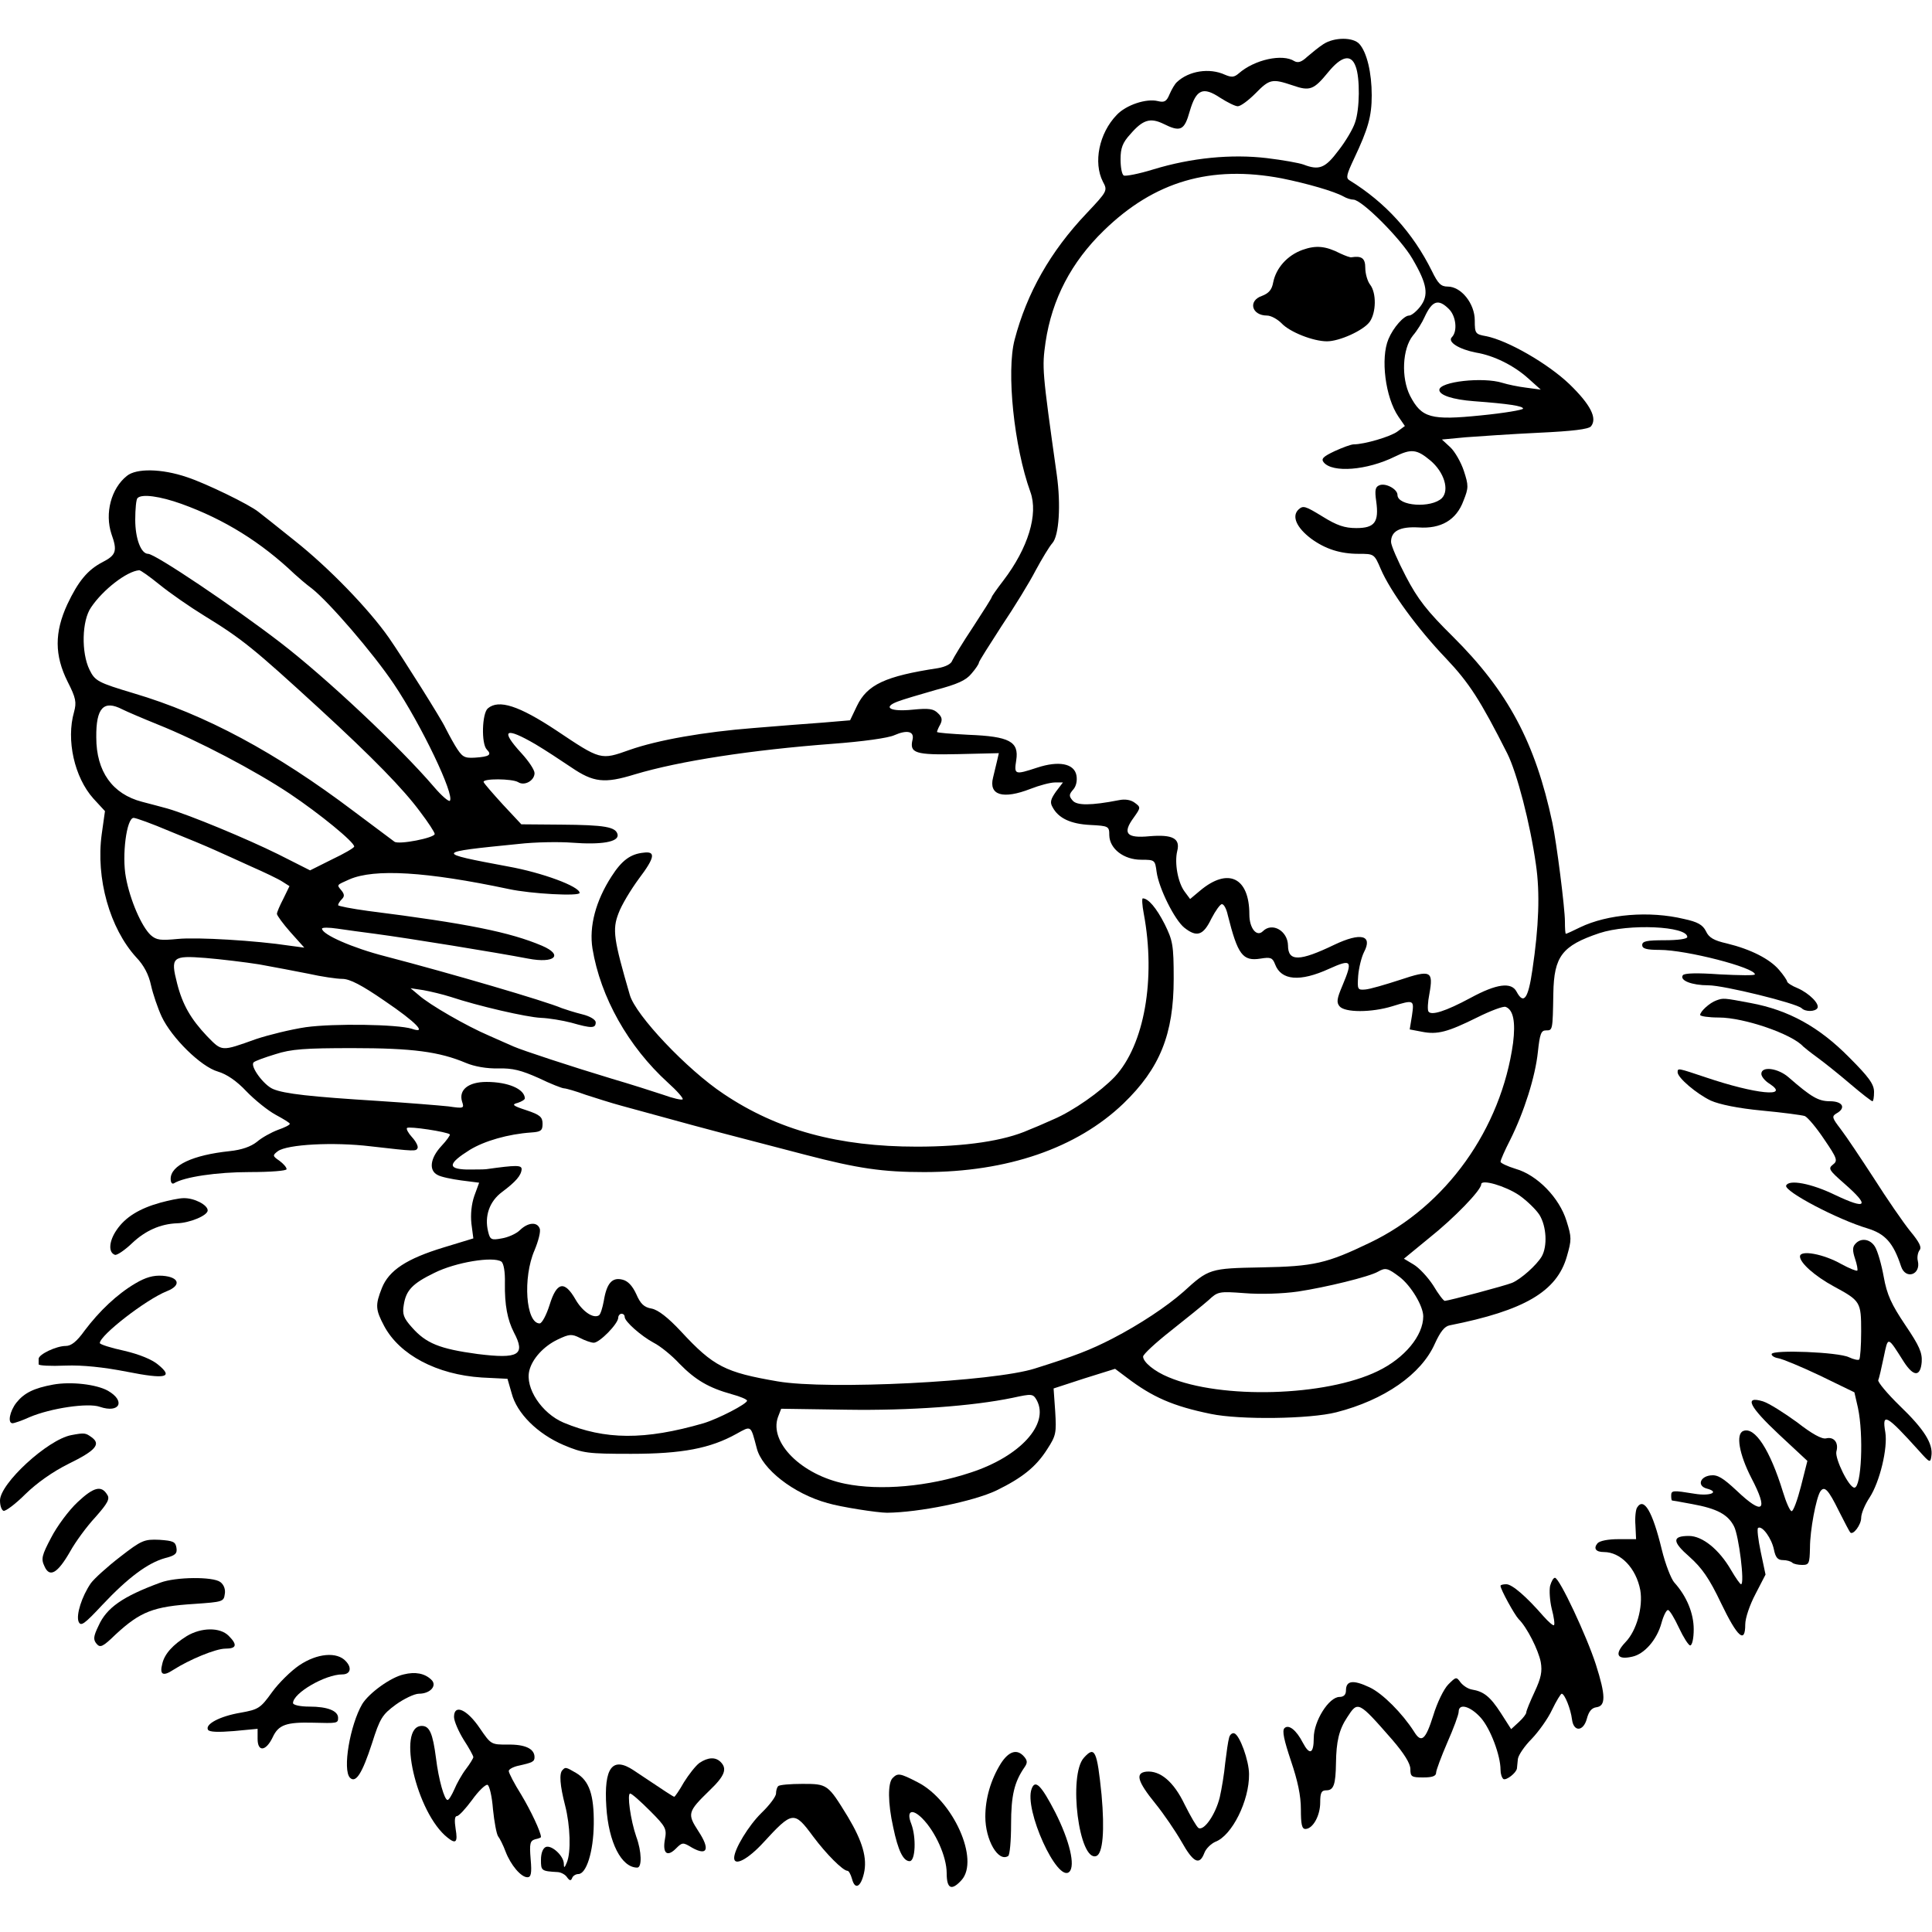<?xml version="1.0" standalone="no"?>
<!DOCTYPE svg PUBLIC "-//W3C//DTD SVG 20010904//EN"
 "http://www.w3.org/TR/2001/REC-SVG-20010904/DTD/svg10.dtd">
<svg version="1.0" xmlns="http://www.w3.org/2000/svg"
 width="600pt" height="600pt" viewBox="0 0 600 600"
 preserveAspectRatio="xMidYMid meet">
<g transform="translate(0,600) scale(0.1,-0.1)"
fill="#000000" stroke="none">
<path d="M4110 5863 c-14 -9 -36 -27 -50 -39 -18 -17 -29 -20 -40 -14 -37 24
-124 5 -173 -38 -14 -12 -22 -13 -43 -4 -48 22 -112 12 -149 -23 -6 -5 -16
-22 -23 -38 -9 -22 -16 -26 -36 -21 -36 9 -99 -12 -128 -43 -55 -57 -73 -148
-43 -207 15 -28 15 -29 -51 -99 -112 -118 -185 -247 -223 -392 -26 -99 -2
-332 49 -473 25 -69 -7 -174 -84 -275 -20 -26 -36 -49 -36 -51 0 -3 -26 -44
-58 -93 -32 -48 -61 -96 -65 -105 -3 -10 -21 -19 -44 -23 -164 -25 -220 -51
-252 -118 l-21 -44 -83 -7 c-45 -3 -143 -11 -217 -17 -153 -12 -297 -37 -385
-68 -90 -32 -89 -32 -228 61 -115 76 -178 97 -212 68 -18 -15 -21 -110 -3
-128 16 -16 8 -22 -37 -25 -34 -2 -40 2 -62 38 -13 22 -26 47 -30 55 -10 23
-132 217 -175 279 -63 90 -187 218 -293 302 -55 44 -105 84 -112 89 -28 23
-164 89 -222 108 -79 27 -158 28 -187 4 -49 -39 -69 -116 -48 -180 19 -53 15
-66 -28 -88 -46 -24 -75 -59 -109 -131 -40 -87 -40 -158 1 -240 26 -51 28 -64
20 -94 -25 -87 1 -203 60 -269 l36 -39 -10 -71 c-19 -138 25 -293 107 -383 24
-25 39 -54 46 -87 6 -27 21 -71 33 -97 31 -66 122 -156 175 -171 27 -8 58 -29
88 -61 26 -27 67 -60 91 -73 24 -13 44 -25 44 -28 0 -4 -17 -12 -37 -19 -21
-8 -50 -24 -65 -37 -19 -15 -47 -25 -85 -29 -114 -12 -183 -44 -183 -86 0 -11
4 -17 10 -14 32 20 134 35 235 35 66 0 115 4 115 9 0 6 -10 17 -22 26 -22 15
-22 17 -5 30 29 21 172 29 288 15 140 -16 141 -16 146 -5 2 6 -6 21 -18 34
-11 12 -18 25 -15 28 6 6 125 -12 133 -20 2 -2 -10 -19 -27 -37 -34 -37 -39
-75 -11 -89 10 -6 44 -13 74 -17 l55 -7 -15 -41 c-9 -26 -12 -58 -9 -86 l6
-46 -92 -28 c-115 -35 -170 -71 -192 -126 -21 -53 -20 -67 7 -118 48 -90 164
-151 303 -160 l80 -4 13 -45 c16 -62 80 -126 162 -161 60 -25 73 -27 209 -27
159 0 246 17 327 62 47 26 44 28 63 -44 16 -65 114 -142 220 -171 40 -12 155
-30 185 -30 99 1 267 35 339 69 80 39 123 73 158 128 28 43 29 51 25 118 l-5
71 95 31 96 30 36 -27 c80 -61 144 -89 261 -113 91 -19 308 -16 390 5 149 38
264 118 306 213 17 37 30 54 46 57 232 46 333 105 364 214 15 52 15 59 -1 110
-22 72 -91 143 -158 162 -26 8 -47 18 -47 22 0 5 13 35 30 68 43 86 78 196 86
273 6 56 10 67 25 67 21 0 21 -1 23 115 2 115 27 148 143 187 91 30 273 22
273 -12 0 -6 -29 -10 -70 -10 -56 0 -70 -3 -70 -15 0 -11 13 -15 54 -15 83 0
296 -55 296 -76 0 -4 -49 -3 -109 0 -71 5 -111 4 -115 -3 -10 -16 28 -31 80
-31 47 0 271 -55 289 -71 12 -12 42 -11 49 0 8 13 -25 46 -61 62 -18 7 -33 17
-33 21 0 3 -11 20 -25 36 -29 34 -88 64 -162 82 -40 9 -56 18 -65 38 -10 20
-26 29 -68 38 -108 26 -238 15 -323 -26 -22 -11 -42 -20 -44 -20 -2 0 -3 17
-3 38 0 42 -26 246 -39 307 -53 249 -138 408 -309 578 -80 79 -109 116 -146
187 -25 48 -46 96 -46 107 0 34 28 48 85 45 70 -5 118 23 140 83 16 40 16 47
1 93 -9 27 -28 60 -42 73 l-26 24 74 7 c40 3 142 10 226 14 107 5 155 11 163
20 20 25 -1 67 -67 131 -67 64 -192 136 -259 149 -33 6 -35 8 -35 49 0 52 -42
105 -84 105 -21 0 -30 9 -49 48 -59 119 -144 213 -256 282 -12 7 -9 18 14 67
44 93 55 132 55 197 0 70 -15 133 -38 159 -19 22 -78 22 -112 0z m100 -69 c14
-35 13 -134 -2 -175 -6 -19 -29 -58 -51 -86 -41 -55 -60 -63 -109 -44 -14 5
-64 14 -114 20 -110 13 -234 1 -352 -35 -45 -14 -87 -22 -92 -19 -6 3 -10 26
-10 50 0 35 6 52 31 79 38 44 61 51 101 32 54 -27 66 -22 83 39 20 68 41 77
95 41 22 -14 46 -26 54 -26 9 0 33 18 55 40 44 45 52 46 115 25 54 -19 66 -14
111 41 41 50 71 57 85 18z m-229 -348 c79 -16 162 -40 191 -56 10 -6 24 -10
31 -10 26 0 147 -121 183 -183 47 -80 52 -114 24 -150 -12 -15 -27 -27 -34
-27 -16 0 -49 -37 -64 -73 -25 -59 -10 -181 31 -241 l20 -29 -23 -17 c-21 -16
-103 -40 -136 -40 -8 0 -35 -10 -59 -21 -36 -17 -43 -24 -34 -35 27 -33 134
-25 221 18 51 25 68 23 110 -12 43 -36 60 -92 36 -117 -33 -32 -138 -25 -138
10 0 18 -37 38 -56 30 -13 -5 -15 -15 -10 -50 9 -65 -5 -83 -62 -83 -36 0 -60
8 -105 36 -54 33 -60 35 -75 21 -21 -21 -5 -56 40 -90 44 -32 90 -47 148 -47
47 0 48 0 68 -47 30 -70 114 -185 202 -277 73 -77 107 -130 191 -296 30 -60
71 -217 89 -345 13 -88 9 -193 -11 -327 -13 -90 -27 -109 -49 -68 -16 31 -62
25 -143 -19 -78 -42 -123 -56 -131 -42 -3 5 -2 29 3 54 13 72 5 76 -91 44 -46
-15 -94 -29 -108 -30 -24 -2 -25 0 -22 43 2 24 10 57 18 73 28 53 -10 62 -92
23 -108 -52 -144 -53 -144 -2 -1 45 -49 73 -78 44 -19 -19 -42 9 -42 52 0 115
-66 147 -153 74 l-31 -26 -17 23 c-21 28 -32 89 -23 126 10 39 -14 52 -86 46
-72 -7 -85 9 -49 58 22 31 22 32 3 46 -12 9 -30 12 -49 8 -87 -17 -131 -17
-144 -1 -12 14 -11 19 2 34 9 10 13 27 10 44 -7 37 -55 46 -122 24 -70 -23
-72 -22 -65 23 9 58 -21 74 -148 79 -54 3 -98 6 -98 9 0 2 4 13 10 23 7 14 6
23 -7 35 -14 14 -28 16 -79 11 -69 -7 -94 7 -47 25 15 6 69 22 118 36 68 18
95 30 112 51 13 15 23 30 23 34 0 4 32 54 70 113 39 58 87 136 106 173 20 37
43 75 52 85 21 23 27 119 14 212 -46 327 -46 333 -35 412 20 134 80 249 181
347 157 153 332 204 553 162z m519 -406 c22 -22 27 -69 9 -87 -15 -15 23 -38
75 -48 55 -9 118 -40 163 -81 l38 -34 -45 6 c-25 3 -58 10 -74 15 -60 19 -196
4 -196 -22 0 -16 41 -30 108 -35 108 -8 152 -15 152 -23 0 -4 -59 -14 -130
-21 -157 -16 -185 -8 -221 61 -28 56 -24 146 9 187 13 15 29 41 36 57 24 52
43 58 76 25z m-3936 -605 c133 -48 247 -119 351 -218 11 -10 35 -31 54 -45 53
-42 188 -198 254 -296 86 -128 190 -346 174 -363 -4 -3 -26 16 -49 43 -106
124 -336 340 -478 449 -143 110 -388 275 -410 275 -22 0 -40 47 -40 106 0 33
3 64 7 67 13 14 70 6 137 -18z m-68 -251 c32 -26 94 -69 138 -96 119 -73 154
-102 356 -287 170 -156 263 -252 314 -321 26 -34 46 -65 46 -70 0 -12 -111
-34 -125 -24 -7 5 -64 48 -127 95 -241 182 -460 300 -683 366 -110 33 -120 38
-137 73 -26 53 -24 153 5 194 37 55 111 112 149 115 4 1 33 -20 64 -45z m-116
-387 c14 -7 63 -28 110 -47 125 -50 302 -143 410 -215 94 -63 200 -150 200
-164 0 -4 -31 -22 -69 -40 l-68 -34 -99 50 c-97 48 -275 122 -344 142 -19 5
-55 15 -79 21 -92 24 -142 94 -142 200 -1 92 23 117 81 87z m1284 -109 c27
-16 76 -48 110 -71 69 -47 103 -51 197 -22 140 42 363 76 614 95 94 7 174 18
193 27 39 17 62 12 56 -14 -10 -42 8 -48 142 -45 l126 3 -6 -26 c-3 -14 -9
-36 -12 -50 -14 -55 31 -68 116 -35 28 11 62 20 76 20 l25 0 -22 -29 c-16 -23
-19 -33 -10 -48 18 -34 56 -52 117 -55 57 -3 59 -4 59 -32 1 -42 45 -76 99
-76 43 0 43 -1 48 -38 7 -51 56 -149 86 -173 39 -31 59 -24 84 28 13 25 28 46
33 45 6 0 14 -15 18 -34 31 -123 46 -144 102 -135 31 5 37 3 45 -18 19 -50 77
-55 167 -14 71 32 75 27 42 -52 -17 -40 -19 -52 -9 -64 16 -20 99 -20 164 0
68 21 68 20 61 -29 l-7 -43 37 -7 c49 -10 81 -1 172 44 42 21 82 36 89 33 24
-9 31 -47 23 -112 -37 -267 -208 -507 -444 -620 -135 -65 -174 -74 -338 -77
-160 -3 -163 -4 -242 -76 -51 -45 -135 -101 -220 -145 -70 -36 -117 -54 -241
-93 -128 -41 -642 -67 -799 -40 -163 28 -199 46 -300 155 -40 43 -71 67 -91
71 -24 4 -35 15 -48 45 -12 26 -26 41 -43 45 -32 8 -49 -11 -58 -67 -4 -21
-10 -41 -15 -44 -18 -11 -52 13 -73 50 -34 59 -58 54 -80 -17 -10 -32 -24 -58
-31 -58 -43 0 -53 142 -16 227 12 29 20 59 16 68 -8 21 -36 19 -61 -5 -12 -12
-38 -23 -57 -26 -32 -6 -36 -4 -42 21 -12 48 4 94 43 123 43 32 60 52 61 71 0
13 -17 13 -110 0 -8 -1 -36 -1 -62 -1 -59 2 -56 19 11 61 46 28 119 49 191 54
30 2 35 6 35 27 0 21 -8 28 -50 42 -43 14 -47 18 -27 23 12 4 22 10 22 14 -1
29 -52 51 -119 51 -57 0 -87 -25 -76 -61 7 -21 6 -22 -42 -15 -28 3 -126 11
-219 17 -208 13 -291 22 -326 37 -29 12 -73 72 -60 83 4 4 34 15 67 25 49 16
92 19 240 19 186 0 269 -11 352 -46 26 -11 65 -18 100 -17 46 1 72 -6 126 -30
37 -18 73 -32 79 -32 6 0 37 -9 67 -20 31 -10 81 -26 111 -34 30 -8 98 -27
150 -41 90 -25 204 -55 420 -111 165 -43 241 -54 370 -54 258 0 474 74 619
213 113 109 156 215 156 387 0 106 -3 119 -28 170 -26 51 -51 80 -68 80 -3 0
-2 -21 3 -47 38 -203 2 -408 -90 -507 -44 -46 -129 -106 -190 -132 -31 -14
-66 -29 -77 -33 -76 -34 -197 -52 -348 -52 -242 0 -432 51 -600 164 -113 75
-273 244 -291 307 -50 172 -55 203 -35 254 9 25 38 73 63 107 50 66 53 86 15
81 -41 -4 -68 -24 -100 -74 -49 -76 -70 -155 -59 -224 25 -151 111 -304 234
-416 28 -25 49 -49 46 -52 -3 -3 -30 3 -60 14 -30 10 -102 33 -160 50 -126 38
-278 88 -305 100 -11 5 -46 20 -77 34 -68 29 -185 96 -218 126 l-25 21 40 -6
c22 -4 60 -13 85 -21 84 -28 235 -63 280 -65 25 -1 67 -8 94 -15 63 -18 76
-18 76 1 0 8 -17 19 -42 25 -24 6 -52 15 -63 19 -51 22 -345 108 -548 161
-102 26 -197 68 -197 86 0 4 21 4 48 0 26 -4 79 -11 117 -16 105 -14 376 -58
475 -77 83 -16 111 11 43 40 -99 42 -231 69 -540 108 -51 7 -93 15 -93 18 0 4
5 12 12 19 8 8 8 15 -2 27 -15 18 -15 16 25 34 78 34 240 24 495 -30 69 -15
220 -23 220 -12 0 20 -116 63 -222 82 -230 43 -229 44 32 70 52 6 127 7 166 4
91 -7 146 2 142 25 -5 24 -39 30 -176 31 l-123 1 -57 61 c-31 34 -58 65 -60
70 -5 12 89 11 107 0 20 -13 51 5 51 28 0 10 -18 37 -40 61 -68 74 -52 84 44
28z m-1138 -269 c55 -22 117 -48 139 -58 22 -10 74 -33 115 -52 41 -18 85 -39
97 -47 l22 -14 -19 -39 c-11 -21 -20 -42 -20 -47 0 -5 19 -31 42 -57 l43 -48
-45 6 c-104 16 -289 27 -348 21 -53 -5 -66 -4 -84 12 -28 26 -64 108 -77 179
-13 68 2 185 24 185 7 0 57 -18 111 -41z m279 -414 c44 -8 113 -21 153 -29 40
-9 88 -16 105 -16 23 0 60 -19 131 -68 99 -67 134 -104 85 -87 -44 14 -242 17
-329 5 -47 -7 -116 -24 -155 -37 -109 -39 -105 -39 -152 9 -50 53 -76 97 -93
164 -21 82 -15 87 88 79 48 -4 123 -13 167 -20z m3913 -717 c24 -17 52 -44 63
-61 22 -36 25 -97 7 -129 -16 -27 -64 -70 -92 -82 -22 -9 -195 -55 -209 -56
-4 0 -20 21 -36 48 -17 26 -44 55 -61 65 l-30 18 78 64 c78 62 162 149 162
167 0 17 75 -5 118 -34z m-3161 -206 c7 -5 12 -31 11 -67 -1 -68 8 -114 28
-153 37 -70 15 -83 -113 -67 -118 16 -160 33 -204 83 -26 29 -30 41 -25 70 7
45 27 66 95 99 66 33 182 52 208 35z m2790 -48 c35 -27 73 -90 73 -122 0 -60
-58 -130 -141 -170 -162 -79 -487 -88 -650 -19 -44 18 -79 47 -79 64 0 7 39
43 86 80 48 38 100 80 117 95 29 27 32 28 112 22 48 -4 117 -2 166 5 86 13
222 46 249 62 23 13 30 11 67 -17z m-2407 -124 c0 -14 51 -59 90 -80 20 -10
56 -39 80 -65 50 -51 91 -75 163 -95 26 -7 47 -16 47 -20 0 -10 -89 -56 -135
-70 -183 -53 -306 -52 -435 2 -68 29 -120 108 -106 162 9 36 44 75 88 96 36
17 43 18 69 5 15 -8 35 -15 43 -15 18 0 76 59 76 78 0 6 5 12 10 12 6 0 10 -4
10 -10z m1280 -259 c39 -74 -52 -174 -205 -224 -132 -44 -282 -57 -390 -35
-135 27 -237 128 -209 207 l10 26 204 -3 c195 -3 390 11 515 37 60 13 63 13
75 -8z"/>
<path d="M4045 5224 c-47 -17 -82 -56 -91 -101 -4 -23 -14 -34 -35 -42 -44
-15 -32 -61 16 -61 12 0 32 -11 45 -24 25 -27 98 -56 141 -56 39 0 114 34 133
61 20 29 21 89 1 115 -8 10 -15 34 -15 52 0 30 -11 38 -43 33 -4 -1 -20 5 -35
12 -45 23 -75 26 -117 11z"/>
<path d="M5330 2893 c-20 -7 -50 -34 -50 -45 0 -4 26 -8 58 -8 78 0 227 -51
262 -90 3 -3 23 -19 45 -35 22 -16 68 -53 102 -82 34 -29 65 -53 68 -53 3 0 5
13 5 29 0 24 -16 46 -78 108 -93 94 -187 146 -305 168 -85 16 -85 16 -107 8z"/>
<path d="M5210 2670 c0 -17 59 -67 103 -88 27 -12 85 -24 159 -31 64 -6 124
-14 133 -17 9 -4 36 -36 60 -72 41 -60 43 -67 27 -79 -15 -12 -12 -17 36 -59
80 -70 70 -82 -29 -35 -74 36 -144 49 -152 29 -6 -18 159 -105 253 -133 55
-17 80 -45 104 -118 14 -42 62 -26 52 17 -3 11 0 26 5 33 8 9 0 25 -29 60 -21
26 -72 100 -112 163 -41 63 -87 132 -104 154 -26 34 -28 39 -13 48 31 17 20
38 -20 38 -36 0 -58 13 -128 74 -33 29 -85 36 -85 11 0 -8 11 -22 26 -31 65
-43 -44 -32 -198 20 -87 29 -88 30 -88 16z"/>
<path d="M498 2265 c-65 -18 -109 -45 -136 -85 -24 -35 -26 -70 -5 -77 6 -2
30 14 53 36 41 39 88 60 140 62 39 1 95 24 95 40 0 17 -42 39 -75 38 -14 0
-46 -7 -72 -14z"/>
<path d="M5761 2136 c-8 -9 -8 -21 0 -45 6 -18 9 -34 7 -37 -3 -2 -25 7 -49
20 -56 32 -129 45 -129 24 0 -20 46 -61 105 -93 83 -45 85 -48 85 -140 0 -45
-3 -84 -6 -87 -3 -3 -17 0 -32 7 -33 16 -236 24 -240 10 -1 -5 8 -11 20 -13
13 -2 71 -26 130 -54 l107 -52 11 -48 c18 -84 11 -248 -11 -248 -17 0 -61 90
-56 112 8 28 -8 47 -32 41 -13 -3 -44 14 -90 50 -40 29 -87 59 -106 65 -60 18
-43 -16 51 -104 l87 -81 -20 -79 c-11 -43 -24 -78 -29 -77 -5 0 -17 27 -27 60
-40 130 -87 203 -123 189 -24 -9 -13 -72 25 -146 54 -103 37 -118 -46 -39 -42
39 -59 50 -81 47 -33 -4 -42 -33 -11 -41 41 -11 10 -24 -38 -16 -68 11 -73 11
-73 -6 0 -8 1 -15 3 -15 2 0 30 -5 62 -11 77 -14 111 -32 130 -69 15 -28 34
-180 22 -180 -3 0 -17 20 -31 44 -37 64 -89 106 -131 106 -53 0 -52 -18 2 -65
38 -34 61 -66 98 -144 51 -106 75 -127 75 -66 0 20 14 61 32 95 l31 60 -15 71
c-8 38 -12 72 -8 74 13 8 42 -33 49 -67 5 -25 12 -33 28 -33 12 0 25 -4 29 -8
4 -4 18 -7 31 -7 21 0 23 4 24 53 0 55 19 154 32 175 13 19 25 6 58 -61 17
-34 33 -64 35 -66 9 -10 34 24 34 45 0 14 12 42 26 63 32 49 57 154 49 203
-11 63 3 55 105 -58 33 -37 35 -38 38 -16 6 38 -22 83 -98 156 -39 38 -69 74
-67 80 3 6 10 38 17 71 14 66 11 67 63 -15 30 -46 51 -46 55 0 2 29 -7 50 -51
115 -43 64 -57 94 -67 150 -7 39 -19 80 -27 93 -15 25 -45 29 -62 8z"/>
<path d="M420 2014 c-56 -33 -111 -85 -157 -146 -25 -35 -42 -48 -59 -48 -29
0 -84 -26 -84 -40 0 -6 0 -13 0 -17 0 -4 37 -6 83 -4 54 2 119 -5 191 -19 121
-24 146 -18 97 22 -19 16 -58 32 -105 43 -42 9 -76 20 -76 24 0 24 143 135
208 161 46 18 39 44 -13 48 -29 2 -53 -5 -85 -24z"/>
<path d="M165 1700 c-60 -11 -90 -26 -114 -56 -21 -27 -28 -64 -12 -64 5 0 29
8 53 19 66 28 182 45 218 32 62 -21 81 18 25 50 -36 20 -115 29 -170 19z"/>
<path d="M221 1543 c-73 -14 -221 -150 -221 -203 0 -16 5 -30 11 -32 6 -2 37
21 68 52 36 35 84 69 134 94 84 41 101 61 72 82 -19 14 -22 15 -64 7z"/>
<path d="M241 1335 c-27 -25 -64 -75 -82 -110 -29 -55 -32 -66 -21 -89 16 -37
41 -22 80 46 16 29 51 77 78 106 38 43 46 57 37 70 -18 30 -42 24 -92 -23z"/>
<path d="M5084 1318 c-4 -6 -7 -31 -5 -55 l2 -43 -54 0 c-33 0 -59 -5 -66 -13
-13 -16 -5 -27 20 -27 52 0 100 -50 113 -118 9 -52 -11 -126 -46 -162 -35 -37
-27 -56 21 -45 38 8 77 53 91 105 6 22 15 40 20 40 5 0 20 -25 34 -55 14 -30
30 -55 35 -55 6 0 11 21 11 50 0 50 -22 103 -60 145 -10 11 -28 57 -39 102
-29 120 -56 165 -77 131z"/>
<path d="M373 1165 c-39 -30 -80 -67 -91 -82 -28 -41 -46 -98 -38 -119 7 -16
17 -9 74 52 80 85 141 130 194 145 32 8 39 14 36 32 -3 19 -10 22 -53 25 -47
2 -55 -1 -122 -53z"/>
<path d="M498 1085 c-117 -43 -167 -78 -192 -134 -16 -33 -17 -43 -6 -56 11
-13 19 -10 59 29 77 71 117 87 246 95 86 6 90 7 93 30 3 15 -3 30 -14 38 -23
17 -138 16 -186 -2z"/>
<path d="M4814 1075 c-3 -14 -1 -46 5 -71 7 -26 10 -49 7 -51 -2 -3 -17 10
-33 28 -53 61 -97 99 -115 99 -10 0 -18 -2 -18 -5 0 -11 43 -89 56 -103 26
-25 62 -97 69 -134 5 -29 1 -49 -19 -92 -14 -30 -26 -59 -26 -64 0 -5 -10 -18
-23 -30 l-24 -22 -32 50 c-33 51 -53 67 -90 73 -12 2 -27 12 -35 22 -13 18
-14 18 -38 -6 -14 -14 -35 -57 -47 -97 -24 -76 -37 -87 -60 -49 -36 56 -97
118 -138 137 -51 24 -73 21 -73 -10 0 -13 -7 -20 -20 -20 -33 0 -80 -75 -80
-127 0 -50 -13 -55 -34 -15 -20 39 -44 58 -57 45 -8 -8 -1 -38 20 -101 21 -62
31 -108 31 -151 0 -46 3 -61 14 -61 23 0 46 41 46 82 0 31 4 38 19 38 23 0 29
18 30 85 1 66 9 103 35 142 33 51 34 51 139 -69 38 -44 57 -75 57 -92 0 -24 4
-26 40 -26 28 0 40 4 40 15 0 7 16 50 35 94 19 43 35 86 35 95 0 28 37 17 69
-19 30 -34 61 -117 61 -161 0 -13 4 -25 9 -29 9 -5 40 19 42 33 0 4 2 17 3 30
2 12 21 40 43 62 21 22 50 62 63 90 13 27 27 50 30 50 9 0 28 -47 32 -80 5
-39 35 -38 46 2 6 23 15 34 30 36 29 4 29 36 -2 133 -28 87 -113 269 -127 269
-5 0 -11 -11 -15 -25z"/>
<path d="M580 919 c-43 -27 -69 -55 -76 -86 -9 -34 2 -40 34 -19 50 32 132 66
162 66 35 0 38 12 10 40 -27 27 -85 26 -130 -1z"/>
<path d="M929 828 c-25 -17 -63 -54 -84 -83 -36 -50 -42 -54 -98 -64 -65 -11
-111 -36 -101 -53 4 -7 31 -8 80 -4 l74 7 0 -31 c0 -42 26 -39 47 5 18 39 43
47 125 45 75 -2 78 -2 78 15 0 22 -33 35 -89 35 -29 0 -51 5 -51 11 0 31 100
89 153 89 25 0 31 20 11 41 -27 30 -89 25 -145 -13z"/>
<path d="M1254 800 c-41 -9 -108 -58 -129 -92 -38 -65 -62 -205 -38 -229 18
-18 38 14 68 106 25 79 32 90 74 121 25 18 58 34 72 34 36 0 58 26 38 44 -20
19 -49 25 -85 16z"/>
<path d="M1410 668 c0 -13 14 -45 30 -71 17 -26 30 -50 30 -54 0 -3 -10 -20
-23 -37 -13 -17 -29 -46 -36 -63 -8 -18 -17 -33 -21 -33 -10 0 -28 64 -36 130
-10 77 -20 100 -44 100 -79 0 -17 -271 80 -347 26 -21 32 -14 25 27 -4 26 -3
40 4 40 6 0 27 23 47 50 20 28 42 49 48 47 6 -2 14 -36 17 -76 4 -39 11 -77
16 -84 5 -6 16 -28 23 -47 16 -42 48 -80 68 -80 11 0 14 12 10 56 -4 49 -2 57
14 62 10 2 18 5 18 7 0 15 -31 81 -61 131 -22 35 -39 68 -39 74 0 5 12 12 28
16 46 10 52 13 52 27 0 26 -29 40 -83 39 -52 0 -52 0 -87 51 -40 59 -80 76
-80 35z"/>
<path d="M3817 603 c-3 -10 -8 -45 -12 -78 -3 -33 -11 -81 -17 -107 -13 -53
-49 -105 -66 -95 -6 4 -25 37 -43 73 -34 71 -76 106 -119 102 -35 -4 -28 -30
28 -99 26 -32 62 -85 81 -118 37 -66 56 -75 71 -36 5 14 21 29 34 35 52 19
106 128 105 210 0 42 -29 122 -46 127 -6 2 -14 -4 -16 -14z"/>
<path d="M3108 523 c-31 -50 -48 -108 -48 -165 0 -72 40 -142 71 -122 5 3 9
47 9 98 0 90 10 132 42 178 9 13 9 20 -1 32 -22 26 -48 18 -73 -21z"/>
<path d="M3366 541 c-49 -54 -15 -325 39 -305 20 8 26 79 16 190 -14 138 -21
153 -55 115z"/>
<path d="M2172 525 c-12 -9 -33 -36 -48 -60 -14 -25 -28 -45 -30 -45 -3 0 -29
17 -126 82 -66 44 -93 9 -85 -113 7 -111 47 -189 96 -189 15 0 14 50 -3 96
-18 52 -29 134 -19 134 5 0 32 -24 62 -54 49 -49 52 -56 46 -88 -8 -44 7 -56
34 -29 20 20 22 20 50 3 48 -27 57 -5 20 51 -35 54 -34 60 35 127 47 45 55 67
34 88 -16 16 -39 15 -66 -3z"/>
<path d="M1747 503 c-11 -10 -8 -48 8 -110 16 -62 19 -146 5 -178 -7 -17 -9
-17 -9 -2 -1 24 -38 58 -56 51 -9 -4 -15 -19 -15 -40 0 -34 1 -35 53 -38 10
-1 23 -8 28 -16 8 -11 12 -12 16 -2 2 6 11 12 19 12 25 0 47 69 48 155 1 91
-14 135 -55 159 -31 18 -33 19 -42 9z"/>
<path d="M2772 478 c-15 -15 -15 -77 2 -153 15 -72 31 -105 51 -105 18 0 21
74 5 116 -16 40 2 49 34 17 41 -41 76 -119 76 -170 0 -49 15 -56 46 -22 57 63
-26 248 -136 304 -56 29 -62 29 -78 13z"/>
<path d="M2417 453 c-4 -3 -7 -14 -7 -23 0 -9 -20 -36 -45 -60 -40 -39 -85
-113 -85 -140 0 -27 43 -4 90 47 91 99 96 100 155 20 41 -55 93 -107 107 -107
4 0 10 -11 14 -25 9 -35 27 -26 37 17 11 47 -4 99 -50 176 -62 101 -63 102
-141 102 -38 0 -72 -3 -75 -7z"/>
<path d="M3204 445 c-25 -63 80 -294 117 -258 19 19 1 96 -44 185 -43 83 -62
103 -73 73z"/>
</g>
</svg>
